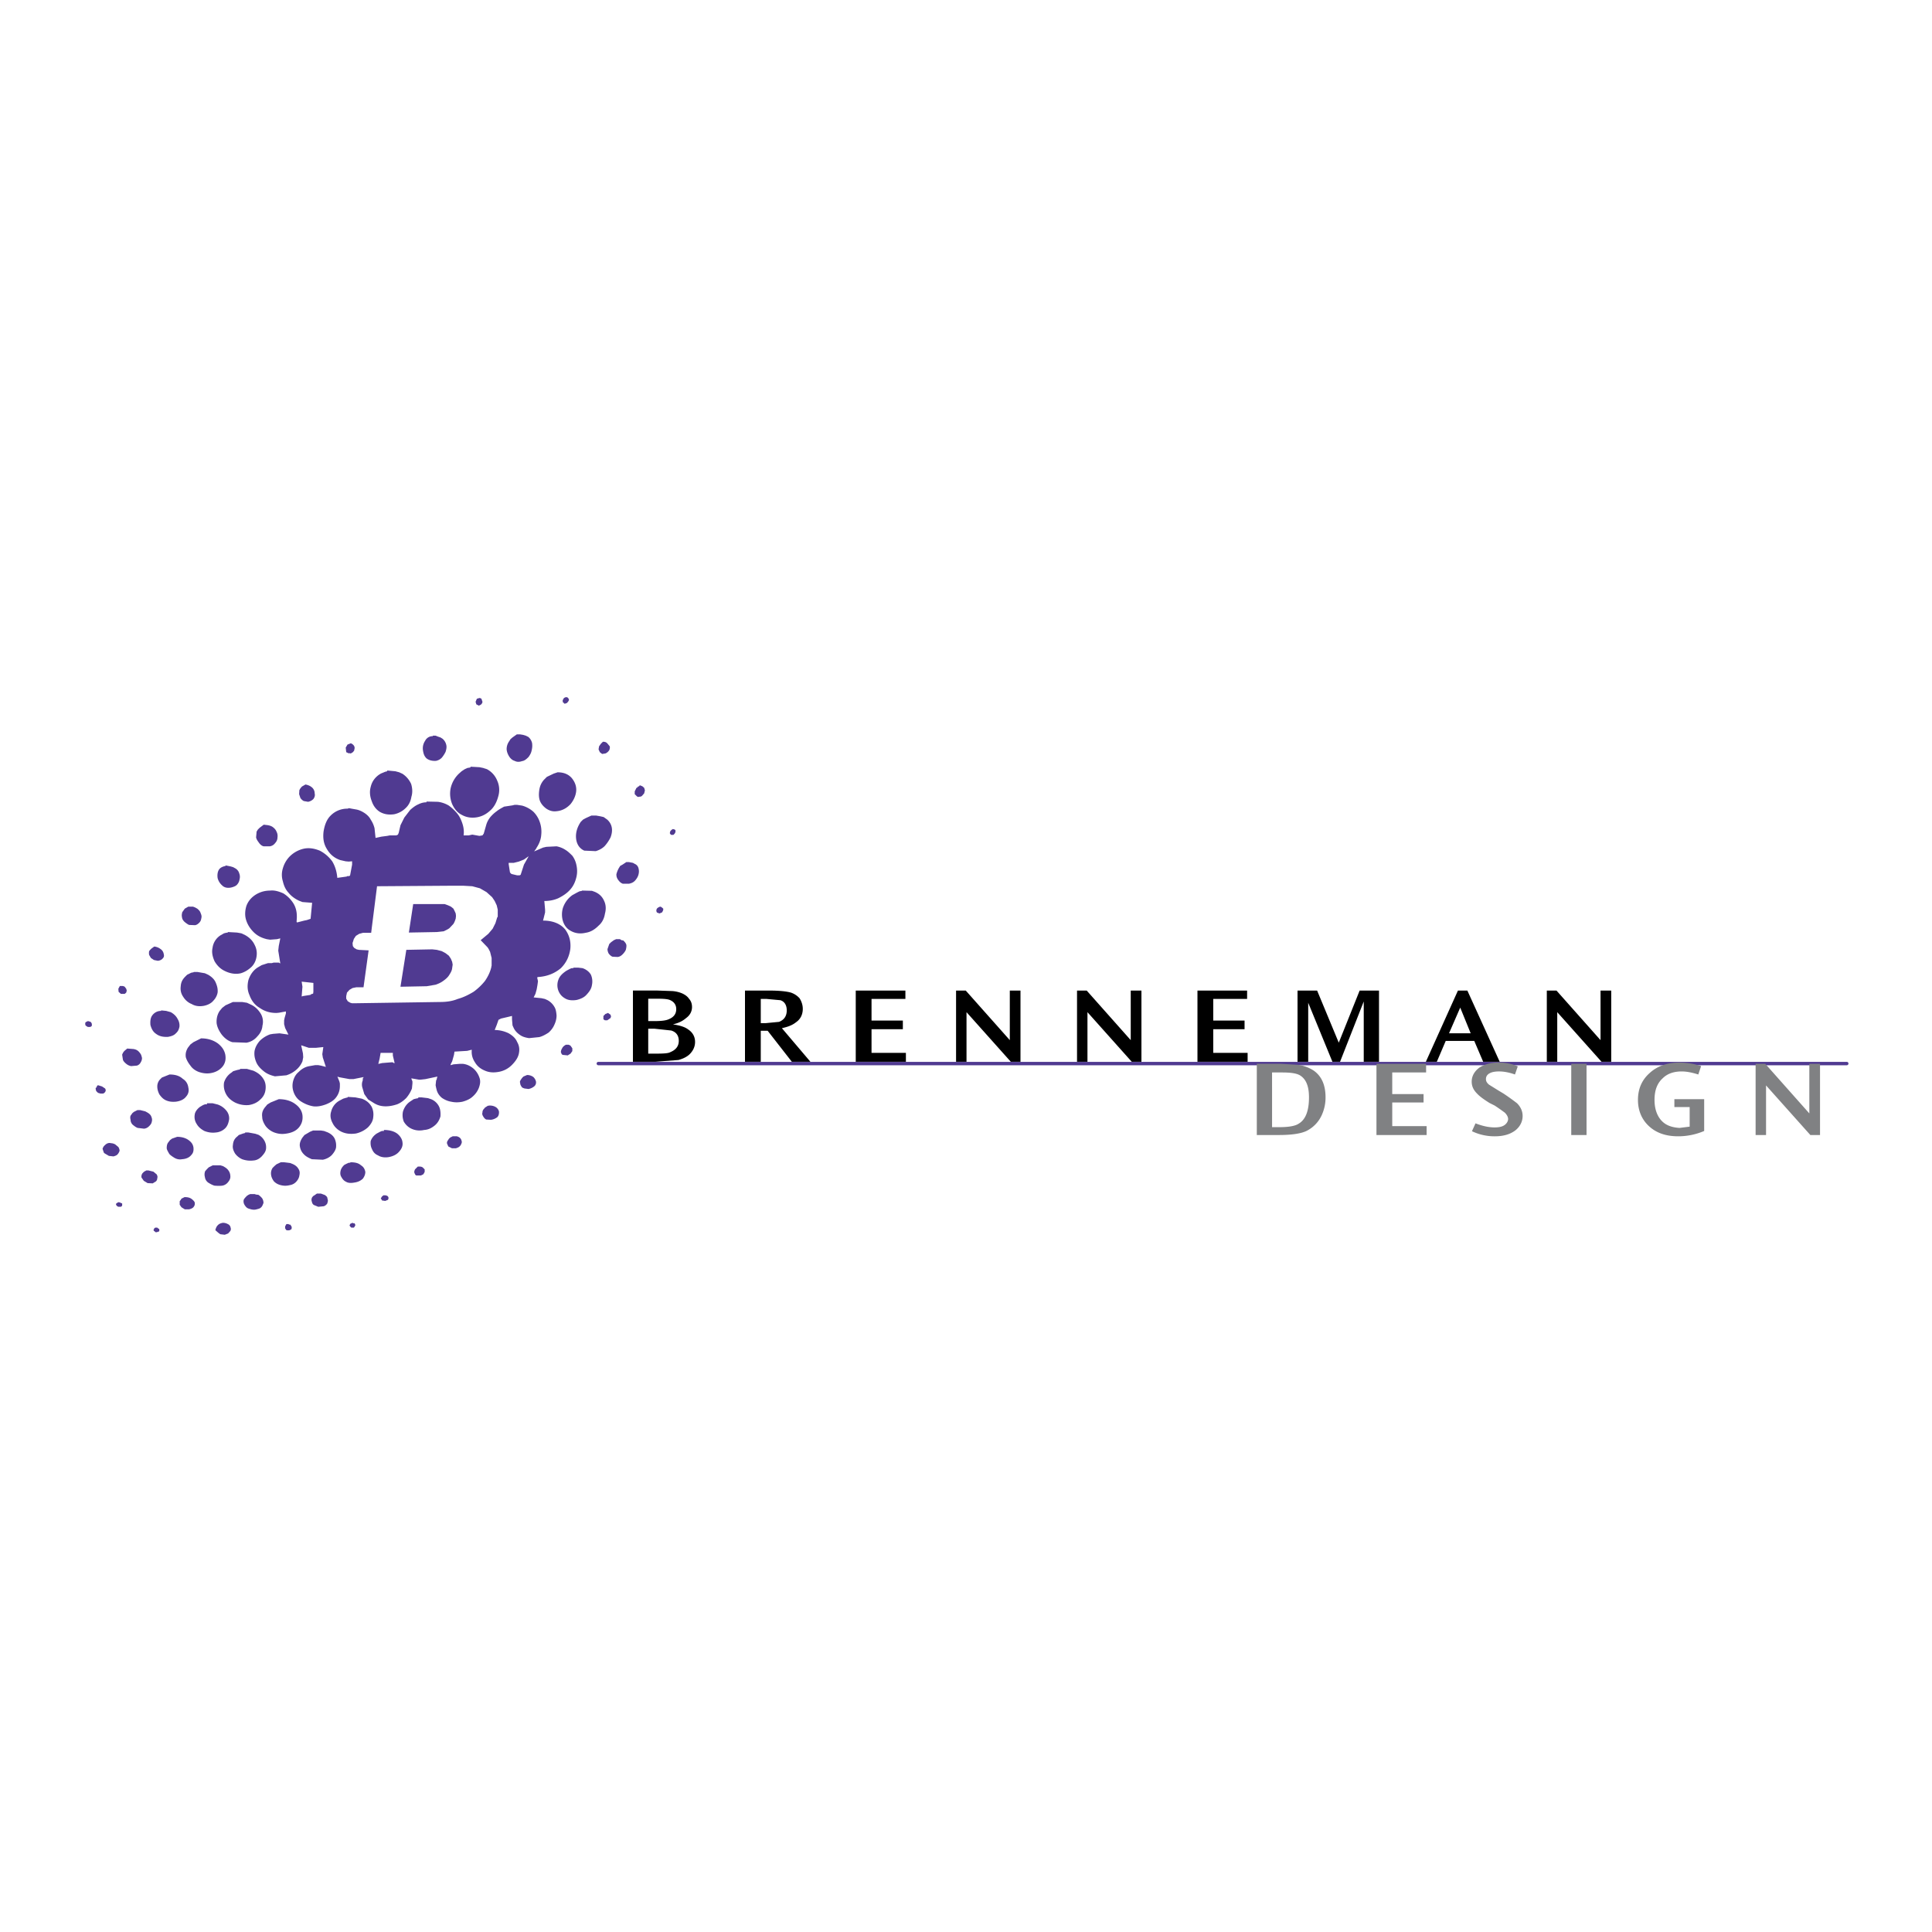 <svg xmlns="http://www.w3.org/2000/svg" width="2500" height="2500" viewBox="0 0 192.756 192.756"><path fill-rule="evenodd" clip-rule="evenodd" fill="#fff" d="M0 0h192.756v192.756H0V0z"/><path fill="none" stroke="#503a91" stroke-width=".339" stroke-linecap="round" stroke-linejoin="round" stroke-miterlimit="2.613" d="M59.694 106.111h124.558"/><path fill-rule="evenodd" clip-rule="evenodd" d="M154.326 98.828v7.106h1.041v-4.95l4.42 4.95h.965v-7.106h-1.066v4.947l-4.395-4.947h-.965zM145.459 98.828l-3.201 7.105h1.094l.889-2.082h2.846l.889 2.082h1.65l-3.227-7.105h-.94zm-.889 4.264l1.117-2.564 1.043 2.564h-2.16zM129.455 98.828v7.106h1.066v-5.889l2.415 5.889h.761l2.364-6.016v6.016h1.523v-7.106h-1.932l-2.082 5.201-2.16-5.201h-1.955zM121.045 99.664h3.379v-.836h-4.953v7.106h5.004v-.889h-3.43v-2.359h3.125v-.864h-3.125v-2.158zM107.455 98.828v7.106h1.041v-4.95l4.42 4.95h.965v-7.106h-1.067v4.947l-4.394-4.947h-.965zM95.387 98.828v7.106h1.042v-4.95l4.421 4.95h.964v-7.106h-1.066v4.947l-4.395-4.947h-.966zM86.953 99.664h3.379v-.836h-4.954v7.106h5.004v-.889h-3.429v-2.359h3.125v-.864h-3.125v-2.158zM75.902 102.076v-2.412h.584l1.372.127c.407.127.636.482.636 1.016 0 .559-.254.939-.763 1.143l-1.321.127h-.508v-.001zm.762-3.248h-2.337v7.105h1.575v-3.096h.686l2.414 3.096h1.854l-2.845-3.35c.559-.127 1.016-.279 1.397-.584.483-.33.686-.812.686-1.346 0-.381-.127-.762-.33-1.066a2.06 2.06 0 0 0-.864-.559c-.458-.126-1.169-.2-2.236-.2zM67.722 103.852c0 .508-.279.889-.838 1.117-.203.127-.711.152-1.448.152h-.762v-2.486h.635l1.652.178c.507.152.761.507.761 1.039zm-.254-3.172c0 .482-.254.812-.762 1.016-.279.127-.762.178-1.397.178h-.635V99.64h.762c.737 0 1.194.025 1.448.152.381.177.584.481.584.888zm.99.888c.381-.279.584-.66.584-1.092 0-.305-.076-.584-.305-.838-.152-.229-.381-.381-.635-.508a3.078 3.078 0 0 0-1.042-.252l-1.448-.051h-2.464v7.105h2.261l2.287-.178c.457-.127.889-.33 1.168-.635.305-.33.483-.711.483-1.168 0-.506-.229-.938-.686-1.242-.33-.254-.838-.406-1.524-.508.56-.125.966-.328 1.321-.633z"/><path fill-rule="evenodd" clip-rule="evenodd" fill="#808183" d="M180.518 106.137v4.949l-4.395-4.949h-.965v7.105h1.041v-4.949l4.42 4.949h.965v-7.105h-1.066zM167.561 106.01c-1.219 0-2.234.355-2.996 1.066-.764.686-1.145 1.572-1.145 2.664 0 1.066.381 1.955 1.094 2.615.736.684 1.701 1.014 2.92 1.014.814 0 1.703-.152 2.592-.531v-3.174h-2.973v.787h1.525v1.955l-1.018.127c-.762-.051-1.346-.254-1.777-.711-.457-.482-.711-1.193-.711-2.082 0-.939.254-1.648.812-2.156.457-.457 1.092-.686 1.904-.686.459 0 1.018.102 1.652.305l.279-.838a6.984 6.984 0 0 0-2.158-.355zM156.764 106.137v7.105h1.525v-7.105h-1.525zM147.594 106.518c-.508.381-.762.863-.762 1.396 0 .43.152.811.533 1.191.229.254.635.559 1.244.939l.508.254c.508.33.838.584 1.018.711.203.203.33.432.33.635s-.127.432-.33.584c-.229.178-.561.254-1.018.254-.559 0-1.193-.127-1.904-.406l-.355.785a5.174 5.174 0 0 0 2.285.508c.865 0 1.525-.203 2.033-.582.482-.381.736-.889.736-1.447 0-.457-.178-.889-.559-1.27a24.461 24.461 0 0 0-1.346-.965l-.51-.305-.939-.584c-.203-.176-.305-.328-.305-.557 0-.254.127-.457.381-.584.229-.127.559-.178.939-.178.459 0 1.018.102 1.576.305l.279-.812a4.726 4.726 0 0 0-1.906-.381c-.786.001-1.42.179-1.928.509zM138.904 109.156V107h3.379v-.863h-4.953v7.105h5.004v-.887h-3.43v-2.361h3.125v-.838h-3.125zM129.684 107.279c.635.381.914 1.115.914 2.207 0 1.32-.33 2.209-1.016 2.615-.33.229-.965.355-1.906.355h-.762V107h.99c.84 0 1.424.076 1.78.279zm-.178-1.041l-1.703-.102h-2.412v7.105h2.209c1.221 0 2.16-.127 2.744-.404a3.27 3.27 0 0 0 1.523-1.574 4.19 4.19 0 0 0 .383-1.777c0-1.217-.383-2.105-1.17-2.664a3.816 3.816 0 0 0-1.574-.584z"/><path d="M52.2 73.32l-.305-.051h-.331l-.432.304-.203.178-.127.203a1.34 1.34 0 0 0-.254.812c.025.279.127.507.254.71.127.203.331.381.534.432.229.126.482.126.762.025.229-.025.432-.203.635-.406.127-.178.254-.38.305-.634.076-.305.076-.508.051-.736a1.11 1.11 0 0 0-.381-.635l-.254-.126-.254-.076zM43.46 73.396h-.279v.051a.829.829 0 0 0-.762.457 1.343 1.343 0 0 0-.229.889c.051.38.127.635.356.863.254.203.584.279.965.254.203-.051.381-.127.559-.305.152-.177.28-.381.381-.583.077-.229.127-.482.077-.686a1.11 1.11 0 0 0-.381-.635l-.203-.127-.229-.076-.255-.102zM60.837 74.462l-.254-.305c-.127-.127-.254-.152-.432-.152l-.204.203-.178.254-.051.305.127.279.228.177.331-.051a.82.82 0 0 0 .381-.33.648.648 0 0 0 .052-.38zM45.798 77.178a2.874 2.874 0 0 0-.838 1.472 2.738 2.738 0 0 0 .152 1.574c.229.507.559.888.991 1.091.458.254 1.016.33 1.601.203.559-.127.965-.406 1.346-.787.356-.38.559-.863.686-1.37a2.231 2.231 0 0 0-.127-1.472 2.243 2.243 0 0 0-1.016-1.142c-.127-.051-.254-.076-.381-.127l-.381-.076-.889-.051v.076l-.305.051-.279.127-.305.203-.255.228zM37.795 77.305c-.381.279-.686.66-.813 1.218-.127.457-.076.939.102 1.396.153.457.407.812.788 1.066.432.254.889.33 1.448.254a2.284 2.284 0 0 0 1.143-.609c.305-.279.508-.66.584-1.142.127-.406.102-.838-.026-1.27a2.38 2.38 0 0 0-.864-1.015l-.33-.152-.381-.102-.813-.076v.076l-.202.051-.432.178-.204.127zM54.562 77.508l-.305.305c-.279.33-.406.66-.457 1.041s-.051.736.076 1.066c.127.305.355.559.635.761.305.204.636.305 1.017.254.559-.05 1.016-.305 1.397-.71.305-.38.508-.812.559-1.269.051-.508-.127-.939-.432-1.32-.33-.38-.788-.583-1.422-.583l-.381.127-.687.328zM31.14 78.574c-.204-.178-.407-.253-.661-.305l-.355.203-.153.178-.102.178-.025.406.127.381a.948.948 0 0 0 .331.304l.432.076a.986.986 0 0 0 .534-.279c.127-.178.178-.355.127-.559a.778.778 0 0 0-.255-.583zM34.67 74.285l-.178.305.051.457.127.051.076.051h.127l.127.025.203-.126.127-.152.051-.254a.423.423 0 0 0-.076-.254.652.652 0 0 0-.305-.229l-.33.126zM60.354 101.797H60.583l.152-.102.179-.127.05-.152-.05-.178-.255-.177-.254.101-.203.203v.33l.152.102zM63.835 78.345l-.077.102-.101.025-.077.102-.076.025-.178.355v.279l.178.178c.076.076.153.127.28.076.127 0 .229-.025.305-.127l.178-.203.076-.305-.076-.254-.178-.152-.254-.101zM56.417 69.564l-.153.076-.102.178-.025.076v.051l.025.076v.076h.051l.051.051.026.051h.101l.153-.051.127-.127.102-.178-.051-.152-.127-.127h-.178zM67.315 82.762l-.178-.051-.127.076-.127.127-.05.177v.051l.05.076.077.076h.228l.127-.127.077-.152v-.177l-.077-.076zM43.968 90.198h-2.743l-.432 2.843 2.794-.051.686-.076c.204-.102.381-.178.559-.305l.406-.432c.127-.203.178-.38.229-.533l.026-.253-.026-.254-.102-.229-.127-.254-.254-.203-.28-.127-.355-.127h-.381v.001zM40.539 94.766l-.584 3.681 2.617-.051.889-.152c.305-.102.559-.229.762-.381.254-.178.482-.381.61-.609.127-.203.254-.406.279-.66l.051-.355-.051-.279-.127-.304-.203-.305-.331-.254-.381-.203-.483-.127-.457-.051-2.591.05z" fill-rule="evenodd" clip-rule="evenodd" fill="#503a91"/><path d="M39.193 105.299l.178.762h-.102c0-.051-.076-.076-.203-.076l-.94.076-.33.076h-.051l.127-.508.102-.584h1.22v.254h-.001zm-8.181-6.092l-.025.051-.812.127v.025h-.077l.026-.33.051-.633-.077-.508 1.169.127v.887l-.026.178-.229.076zm21.721-13.755l-.458.812-.33 1.015-.102.051h-.253l-.534-.127c-.102-.051-.127-.102-.178-.178l-.127-.812v-.127h.508l.508-.127.508-.203.432-.305h.026v.001zm-4.852 3.173l.661.381.559.507.254.38.203.432.102.432v.711l-.051.051-.178.583-.28.558-.432.508-.762.635.635.66c.127.126.203.304.305.507l.152.609v.761l-.025.076v.051c-.102.457-.305.914-.635 1.396a5.803 5.803 0 0 1-1.144 1.09c-.508.305-1.016.559-1.575.711-.559.229-1.143.305-1.779.305l-8.586.127h-.178l-.178-.051-.254-.152-.153-.254v-.254l.076-.355.254-.277.305-.178.381-.076h.711l.508-3.681-.965-.051-.229-.051-.254-.152-.127-.178-.025-.254v-.076l.025-.051.102-.33.203-.305.331-.203.381-.102h.813l.077-.635.508-4.01 7.342-.051h1.271l.889.051.762.205zM51.59 80.3h-.254l-.203.051-.838.127c-.229.127-.483.253-.737.457a3.527 3.527 0 0 0-.635.584c-.203.254-.33.508-.406.761l-.254.888-.127.178-.305.051-.711-.127-.355.076h-.508c.051-.432 0-.812-.127-1.193-.127-.38-.279-.71-.534-1.015a4.68 4.68 0 0 0-.812-.761 2.816 2.816 0 0 0-1.093-.381l-1.118-.025-.025.025v.051c-.305 0-.559.076-.813.203-.305.127-.584.355-.812.558l-.585.762-.381.761-.178.761-.076.178c-.051.025-.127.076-.203.076h-.61l-.254.051-.584.076-.584.127-.101-.965a2.65 2.65 0 0 0-.381-.862c-.127-.254-.331-.457-.584-.635-.305-.203-.584-.33-.889-.381l-.432-.076-.254-.051-.157.05a2.32 2.32 0 0 0-1.702.711c-.381.381-.584.939-.686 1.573-.076.635 0 1.193.305 1.701.305.533.711.914 1.347 1.142l.559.127.305.025.28-.025h.051v.33l-.204 1.091-.101.051h-.154l-.102.051-.915.127c-.051-.635-.229-1.193-.508-1.65a3.547 3.547 0 0 0-1.245-1.066c-.508-.203-1.016-.305-1.549-.203a2.878 2.878 0 0 0-1.499.837 2.793 2.793 0 0 0-.635 1.143 2.161 2.161 0 0 0 0 1.269c.102.432.254.812.559 1.143.305.38.686.634 1.067.812l.331.127.305.025.661.051-.153 1.599-.381.127-.254.051-.686.177v.026l-.076-.076.025-.432v-.127c0-.507-.127-.964-.381-1.345a3.108 3.108 0 0 0-.965-.939c-.458-.203-.889-.33-1.321-.279-.508 0-.966.127-1.397.381-.457.279-.787.66-.965 1.142-.127.406-.178.889-.051 1.345s.381.888.762 1.269c.381.381.813.584 1.321.711l.33.051.686-.051.305-.076h.025l-.153.761-.05.457.203 1.269h-.025l-.127-.076h-.508l-.178.051h-.381l-.635.203-.305.178c-.508.279-.838.762-1.016 1.295-.127.508-.127 1.016.102 1.521.203.559.533.99 1.016 1.27.508.355 1.042.508 1.677.508l.254-.025.686-.127v.203l-.127.432-.051.254v.381l.102.381.33.66-.889-.127-.635.051-.305.051a2.835 2.835 0 0 0-1.042.658c-.254.305-.432.609-.508.99-.051.381 0 .711.152 1.092.127.33.381.635.762.939.305.254.686.406 1.118.508l1.144-.102c.381-.127.66-.279.965-.533.305-.254.508-.559.636-.863l.076-.406-.026-.381-.178-.812.762.254h.711l.737-.076-.102.711.051.33.305.939-.483-.127-.279-.051h-.305l-.584.102c-.432.076-.762.279-1.067.584-.305.254-.458.559-.559.939-.076.328-.076.658.051 1.039s.381.736.712.939c.381.254.812.432 1.27.508.432.051.864-.051 1.27-.203.432-.178.762-.381.991-.686.254-.33.381-.711.381-1.143v-.252l-.051-.203-.178-.432v-.051l.101.051.254.051.838.152h.381l1.016-.203v.051l-.051.025-.025.102v.152a1.068 1.068 0 0 0-.051.684l.203.686.381.533.61.381c.381.229.762.305 1.143.305s.763-.076 1.144-.203c.33-.127.635-.355.915-.635.254-.305.432-.609.559-.939l.051-.506v-.203l-.102-.254v-.051l.736.127h.204l.457-.051 1.194-.254-.051.178-.025.127-.051.076-.051.482.051.252.051.203c.076.305.254.584.534.812.305.203.609.33.94.381.33.076.711.076 1.092 0 .381-.102.737-.254.991-.482.33-.279.533-.584.661-.914.127-.355.178-.684.051-1.014a2.1 2.1 0 0 0-.584-.889c-.305-.254-.635-.432-1.067-.482h-.305l-.635.051-.254.076h-.025v-.076l.152-.305.178-.635.051-.33 1.271-.076.406-.102h.051c-.051.482.076.889.33 1.27.229.381.559.635.991.812.406.178.838.203 1.295.127a2.441 2.441 0 0 0 1.372-.686c.381-.381.635-.762.711-1.168.076-.381.05-.762-.178-1.143-.153-.379-.458-.633-.839-.861a3.234 3.234 0 0 0-1.397-.33l.203-.508.178-.508.254-.127.762-.178.305-.076h.025v.33l.051.609.127.279c.127.254.331.482.635.686.254.178.559.254.889.305l1.016-.104c.305-.074.635-.252.94-.455.279-.254.457-.508.584-.812.127-.279.203-.584.203-.889-.025-.33-.076-.635-.203-.838a1.776 1.776 0 0 0-.687-.686l-.279-.127-.355-.076-.762-.076.178-.354.127-.457.076-.432.051-.381-.076-.33.025-.051v-.025c.94-.051 1.703-.355 2.337-.889.559-.559.838-1.193.94-1.904.076-.761-.102-1.396-.509-1.954-.482-.583-1.244-.888-2.21-.888l.203-.812v-.279l-.076-.863c.457 0 .94-.076 1.397-.279.457-.228.838-.482 1.143-.812.305-.33.508-.711.635-1.193.127-.457.127-.913 0-1.421a2.365 2.365 0 0 0-.381-.812c-.203-.203-.432-.431-.686-.583a2.407 2.407 0 0 0-.889-.355l-1.017.051-.33.076-.889.381v.102-.102l.203-.279.051-.102c.254-.38.432-.837.457-1.294a2.914 2.914 0 0 0-.152-1.269 2.657 2.657 0 0 0-.635-1.016 2.863 2.863 0 0 0-1.118-.609l-.507-.077zM59.008 81.366l-.559.254-.279.152-.229.228c-.254.38-.406.761-.457 1.142-.051.381 0 .762.127 1.041.127.304.381.558.686.685l1.143.051c.33-.102.635-.254.889-.507.203-.229.406-.508.584-.863.127-.33.178-.66.127-.964s-.203-.585-.457-.813l-.356-.254-.331-.076-.432-.076h-.456zM25.55 83.548c.051.229.178.381.305.559s.305.305.458.33h.61a.802.802 0 0 0 .533-.33.806.806 0 0 0 .229-.559.93.93 0 0 0-.101-.584c-.077-.203-.254-.38-.458-.507l-.178-.076-.203-.051-.432-.051-.406.305-.178.178-.127.203-.052.583zM22.501 86.391h.051c-.331.051-.584.177-.711.381-.127.203-.178.507-.127.837.076.305.254.559.457.736.203.203.508.279.89.203.203-.051.432-.127.559-.254s.254-.33.279-.559a.918.918 0 0 0-.025-.583.832.832 0 0 0-.381-.507l-.229-.127-.254-.076-.509-.102v.051zM62.107 86.264l-.229.127-.127.203a2.557 2.557 0 0 0-.254.634c0 .229.051.38.178.558s.254.305.458.381h.635c.229-.051.432-.127.609-.33.153-.178.28-.38.331-.609.05-.203.05-.381 0-.583a.633.633 0 0 0-.381-.457l-.178-.102-.406-.076h-.254l-.382.254z" fill-rule="evenodd" clip-rule="evenodd" fill="#503a91"/><path d="M58.068 88.878l-.254.051-.254.127-.457.253c-.458.33-.763.761-.94 1.269a2.334 2.334 0 0 0 0 1.32c.127.406.381.761.762.964.432.254.94.33 1.499.203.508-.076.915-.33 1.295-.711.355-.304.559-.71.635-1.192.127-.457.102-.889-.076-1.27-.178-.406-.458-.71-.94-.914l-.28-.101-.991-.026v.027h.001zM18.793 90.452l-.356.203-.127.178-.127.178c-.025.127-.076.279-.025.508.025.203.127.33.254.457.152.127.33.254.457.305l.585.025c.178-.025.305-.127.432-.253.127-.127.178-.279.203-.457.051-.178 0-.33-.076-.508-.051-.177-.178-.304-.33-.431l-.229-.127-.204-.076h-.457v-.002zM23.645 93.041l-.915-.051v.051l-.178.025-.203.051-.356.203a1.758 1.758 0 0 0-.787 1.244c-.102.457 0 .888.203 1.345.254.431.584.761 1.016.964.508.254 1.067.355 1.601.229.432-.127.762-.355 1.067-.635.305-.305.457-.685.508-1.066s0-.762-.203-1.142c-.178-.381-.483-.711-.94-.964l-.381-.178-.432-.076zM62.184 93.827l-.178-.025-.152-.102h-.381l-.229.102-.279.203-.178.178-.178.507c0 .152.051.33.127.457.102.127.229.254.381.305l.508.025c.229-.025.381-.152.508-.279s.254-.305.305-.432c.05-.203.076-.38.05-.507-.05-.178-.177-.305-.304-.432zM15.109 94.639l-.127.127-.102.127a.977.977 0 0 0 0 .381l.178.305.305.203.381.076c.254-.025.407-.127.508-.254.127-.127.127-.279.076-.457a.708.708 0 0 0-.305-.457 1.207 1.207 0 0 0-.635-.253l-.279.202zM18.285 99.461c.203.33.508.584.838.711.381.229.813.254 1.22.178.381-.076.737-.254.94-.508.203-.203.381-.508.432-.838.025-.354-.051-.633-.178-.938-.127-.33-.381-.584-.762-.812l-.331-.152-.736-.127h-.407.026V97l-.254.051-.406.203-.178.178c-.305.305-.432.584-.457.965-.052.38.024.734.253 1.064zM57.23 96.543l-.051.051h-.152l-.178.076-.331.178c-.381.254-.686.533-.812.914a1.538 1.538 0 0 0 0 1.066c.127.33.33.582.635.76.305.203.711.254 1.194.178.406-.102.762-.254 1.016-.559.28-.305.458-.582.508-.938a1.687 1.687 0 0 0-.101-1.016c-.153-.279-.458-.533-.839-.66l-.432-.051h-.457v.001zM12.061 99.158h.381l.152-.129.051-.201-.051-.178-.152-.203-.102-.051-.127-.025h-.254l-.152.279.025.303.229.205zM25.017 100.223l-.381-.178-.483-.076h-.915l-.737.33-.33.254-.254.305c-.254.381-.33.812-.305 1.219.051.381.229.762.508 1.143.305.379.636.633 1.067.76l1.397.051a1.783 1.783 0 0 0 1.092-.633c.305-.305.483-.686.508-1.066a1.57 1.57 0 0 0-.152-1.168c-.228-.383-.558-.738-1.015-.941zM15.007 102.254c.102.381.254.686.559.889.331.254.711.328 1.194.305.28-.051.584-.127.788-.355.229-.203.305-.406.356-.66a1.22 1.22 0 0 0-.178-.762c-.127-.254-.331-.482-.686-.686l-.458-.127-.508-.051v.051c-.381 0-.686.178-.89.457-.177.253-.202.558-.177.939zM21.74 104.105c-.457-.33-1.016-.508-1.677-.508l-.762.381-.305.229-.254.33c-.178.305-.254.584-.203.939.076.279.254.584.458.838.204.305.508.508.838.635.381.127.736.178 1.118.127.534-.076.965-.305 1.27-.686.254-.33.331-.711.254-1.168-.102-.482-.356-.812-.737-1.117zM12.391 104.867l-.127.178-.077.178.077.508c.05.152.178.279.33.406.127.102.254.178.482.229l.584-.051a.618.618 0 0 0 .381-.33.789.789 0 0 0 .127-.432c-.051-.203-.076-.33-.178-.457-.127-.178-.254-.305-.457-.381l-.178-.051-.661-.051-.303.254zM56.467 104.232c-.203.102-.33.229-.381.355a.758.758 0 0 0-.127.381c.051.127.076.254.203.279l.482.051.28-.178.178-.254v-.279l-.178-.254-.076-.051-.127-.051h-.254v.001zM25.271 106.822l-.635-.178h-.686v.051l-.254.051-.432.127-.152.127a1.792 1.792 0 0 0-.762 1.016c-.051.379 0 .76.203 1.141.204.381.508.635.889.838a2.6 2.6 0 0 0 1.397.254c.458-.076.838-.254 1.143-.559.305-.279.458-.584.508-.965.051-.381 0-.76-.203-1.064-.229-.382-.559-.636-1.016-.839zM16.405 107.406l-.254.102-.152.152a1.012 1.012 0 0 0-.305.762c0 .252.077.506.204.76.178.254.381.482.686.609s.584.152.94.127c.457-.051.838-.229 1.041-.508.229-.254.305-.559.229-.889-.051-.379-.229-.684-.559-.887-.33-.305-.762-.432-1.321-.432l-.509.204zM52.225 107.406l-.127.127-.127.178c-.076.127-.127.203-.076.33a.61.61 0 0 0 .127.354c.051.127.178.152.305.203l.407.051c.254-.051.482-.178.61-.305a.514.514 0 0 0 .127-.455.933.933 0 0 0-.254-.432 1.054 1.054 0 0 0-.635-.203l-.357.152zM10.181 108.395l-.407-.125-.101.074-.026.127-.102.076v.102l.051.203.178.178.254.076h.254a.42.42 0 0 0 .254-.254c.025-.076 0-.178-.051-.254l-.304-.203zM33.171 112.025c.178.381.483.686.89.887.432.203.889.254 1.448.178a2.685 2.685 0 0 0 1.194-.607c.279-.279.508-.635.534-1.016.051-.381 0-.711-.153-1.041-.229-.381-.508-.635-.991-.812l-.635-.127-.762-.051v.051l-.204.051-.254.076-.381.203a1.703 1.703 0 0 0-.813 1.066c-.127.381-.076.762.127 1.142zM26.999 109.994l-.33.203-.254.305c-.229.305-.305.584-.254.939 0 .279.127.584.33.889.204.279.508.508.813.633.381.152.762.203 1.144.152.635-.076 1.092-.277 1.397-.658.28-.355.381-.736.331-1.193-.051-.432-.305-.812-.687-1.092-.457-.355-1.041-.508-1.677-.508l-.813.33zM42.063 109.486h-.331v.076l-.254.051-.203.051-.381.254c-.355.254-.559.584-.686.965-.076.33-.051.686.076 1.016.178.305.432.559.763.711.381.178.812.229 1.27.127.432-.025.762-.203 1.067-.457s.457-.559.559-.889c.025-.33 0-.686-.127-.965a1.5 1.5 0 0 0-.813-.762l-.305-.102-.635-.076zM21.207 110.07h-.559v.102h-.178l-.204.076-.305.178c-.279.203-.508.508-.534.787-.05.305 0 .635.204.939.178.305.432.508.762.686.381.15.762.201 1.144.15a1.5 1.5 0 0 0 .965-.455c.229-.254.305-.559.356-.838a1.196 1.196 0 0 0-.254-.863 1.915 1.915 0 0 0-.889-.635l-.508-.127zM13.229 112.203c.178.152.355.279.508.33l.635.076c.229-.027.381-.127.508-.254s.229-.254.254-.406a.697.697 0 0 0-.025-.508c-.051-.178-.178-.305-.381-.432l-.229-.127-.508-.127h-.279l-.355.178-.153.127-.102.152c-.127.127-.127.305-.076.508 0 .178.076.356.203.483zM48.389 110.502l-.102.127a.496.496 0 0 0-.153.381c-.051.127 0 .254.077.381.076.127.178.254.305.305l.457.025c.254-.025.458-.127.635-.254.127-.127.178-.279.178-.508 0-.152-.102-.33-.254-.457-.178-.127-.381-.203-.686-.203l-.178.025-.279.178zM29.92 114.385c.051.305.178.559.381.762.203.229.508.381.812.508l1.093.051c.381-.076.686-.254.889-.457.203-.229.381-.482.432-.762.026-.305 0-.559-.127-.863-.127-.279-.381-.508-.737-.66l-.33-.125-.33-.051h-.763l-.305.125-.559.33-.203.254c-.202.304-.304.608-.253.888zM24.788 112.988h-.33v.051l-.203.051-.432.152-.127.127c-.305.229-.432.508-.457.863-.051.279.025.533.203.838.178.254.432.457.711.584.355.127.737.178 1.143.127.355-.025.61-.203.813-.406.203-.229.381-.432.432-.736.026-.254 0-.508-.127-.762a1.452 1.452 0 0 0-.635-.66l-.305-.102-.686-.127zM37.592 113.09c-.305.203-.508.457-.61.762-.025.279 0 .533.127.787.127.305.305.508.609.635.279.178.635.229 1.016.178.458-.076.838-.254 1.092-.559.254-.279.381-.584.33-.914-.025-.305-.203-.609-.508-.863-.33-.254-.788-.379-1.347-.379v.102H38.1l-.178.074-.33.177zM17.167 113.598l-.203.152-.178.229c-.127.152-.153.381-.153.584.025.178.127.33.254.559.127.152.331.279.534.406.229.127.483.178.737.127.381-.025.711-.152.915-.406.229-.229.254-.482.229-.762-.051-.305-.178-.508-.483-.736-.279-.203-.66-.33-1.143-.33l-.509.177zM45.163 113.369l-.254.127-.127.127-.077.127c-.101.127-.127.229-.101.355l.127.279.355.178h.407c.127-.051.254-.076.381-.203.102-.102.127-.178.178-.305s0-.254-.051-.381a.539.539 0 0 0-.28-.254l-.127-.051h-.431v.001zM28.345 115.959h-.33l-.432.203-.204.178-.178.178a.988.988 0 0 0-.152.711c.025.203.127.43.279.633.178.178.381.305.686.381.305.076.584.076.889 0a1.09 1.09 0 0 0 .686-.381c.152-.178.254-.379.279-.584.051-.227.051-.43-.076-.633-.127-.229-.305-.381-.584-.508l-.254-.102-.609-.076zM21.231 116.264l-.406.203-.178.178-.178.203a.915.915 0 0 0-.026.584c.026.227.153.43.331.557.203.127.432.254.635.305.305.025.559.025.762 0a.93.93 0 0 0 .585-.355c.127-.152.228-.33.228-.531 0-.229-.051-.432-.178-.609-.127-.203-.33-.33-.559-.457l-.254-.076h-.762v-.002zM36.017 116.264c-.254-.229-.584-.305-1.067-.305v.051h-.153l-.178.076-.254.127c-.203.178-.33.381-.381.584-.051.229-.051.432.076.635.127.227.254.379.482.48.203.127.508.127.788.076.381-.051.635-.178.864-.381.152-.201.254-.43.254-.684-.05-.278-.177-.507-.431-.659zM14.22 117.051a.553.553 0 0 0-.102.432l.229.328.381.229.508.025.33-.203a.477.477 0 0 0 .127-.328c.051-.127 0-.229-.05-.355l-.331-.279-.508-.127h-.203l-.229.127-.152.151zM10.231 114.613l.127.381.076.076.432.254.457.051c.178-.051.305-.102.381-.178.127-.127.178-.254.229-.381a.758.758 0 0 0-.127-.381l-.305-.254a.953.953 0 0 0-.457-.127c-.127-.051-.305 0-.432.076l-.127.102-.127.127-.076.127-.051.127zM41.682 116.391l-.279.279c-.051.127-.102.254-.051.355.051.127.076.203.178.252h.458c.127-.049.203-.1.254-.125l.127-.229v-.254l-.204-.203-.101-.051-.127-.025h-.255v.001zM38.253 119.258l-.153.127-.102.178v.025l.102.127v.051l.331.051.254-.102c.051-.025.076-.127.076-.203 0-.051-.025-.127-.127-.203l-.153-.051h-.228zM24.966 119.131l-.178.076-.152.102-.127.127-.127.152c-.102.127-.102.305-.051.482.051.127.127.254.254.381s.305.152.458.203c.229.051.381.051.559 0 .203-.051.33-.076.457-.203s.178-.305.229-.432a.878.878 0 0 0-.127-.457 1.71 1.71 0 0 0-.381-.355l-.229-.025-.152-.051h-.433zM32.155 119.131l-.152-.051h-.381l-.254.178-.127.076-.101.127a.513.513 0 0 0-.026.432c.026.127.076.254.204.33l.432.178.534-.051c.127-.025.254-.127.355-.254.025-.076.076-.203.076-.33l-.076-.33c-.102-.127-.229-.229-.355-.254l-.129-.051zM18.412 119.436l-.305.152-.076.127-.102.127v.355l.178.254.33.203h.432c.204-.051.381-.127.458-.254.101-.127.127-.254.101-.432-.05-.127-.178-.254-.355-.381-.204-.126-.407-.151-.661-.151zM22.222 122c-.229.051-.355.1-.482.229-.127.125-.203.277-.254.506l.229.203.152.127.127.076.432.051.331-.127.228-.254c.026-.076.077-.178.026-.305a.46.46 0 0 0-.28-.379 1.007 1.007 0 0 0-.509-.127zM28.574 122.127l-.127.227v.203l.127.178a.726.726 0 0 0 .33 0l.178-.102.025-.152-.025-.127-.127-.176h-.102l-.076-.051h-.203zM11.832 119.943l-.076.026-.076.051-.102.076v.101l.05.076.077.077.102.05h.254l.076-.05.051-.077v-.203l-.127-.05-.102-.051-.127-.026zM8.657 101.924L8.53 102l-.026.076v.102l.026.127.101.076.127.076h.254l.127-.076.026-.076v-.127l-.026-.102-.101-.127-.254-.076-.127.051zM47.779 70.402c.102-.051.178-.076.229-.127.076-.076.127-.178.127-.254l-.101-.305a.384.384 0 0 0-.204-.076l-.254.076-.127.305.076.254.254.127zM65.867 90.452l-.127.05-.127.077-.076.076-.051.127v.127l.051.127.254.101.254-.101.077-.127.05-.127v-.127l-.177-.153-.128-.05zM34.95 122.379l.102.101h.254l.076-.101.076-.15-.076-.178h-.127l-.076-.051-.127.051-.102.049-.076.152.05.102.026.025zM15.871 122.607l-.101-.05-.077-.077h-.203l-.101.077-.077.177.051.077.076.05.077.077h.127l.127-.051.101-.026.026-.101v-.076l-.026-.077z" fill-rule="evenodd" clip-rule="evenodd" fill="#503a91"/></svg>